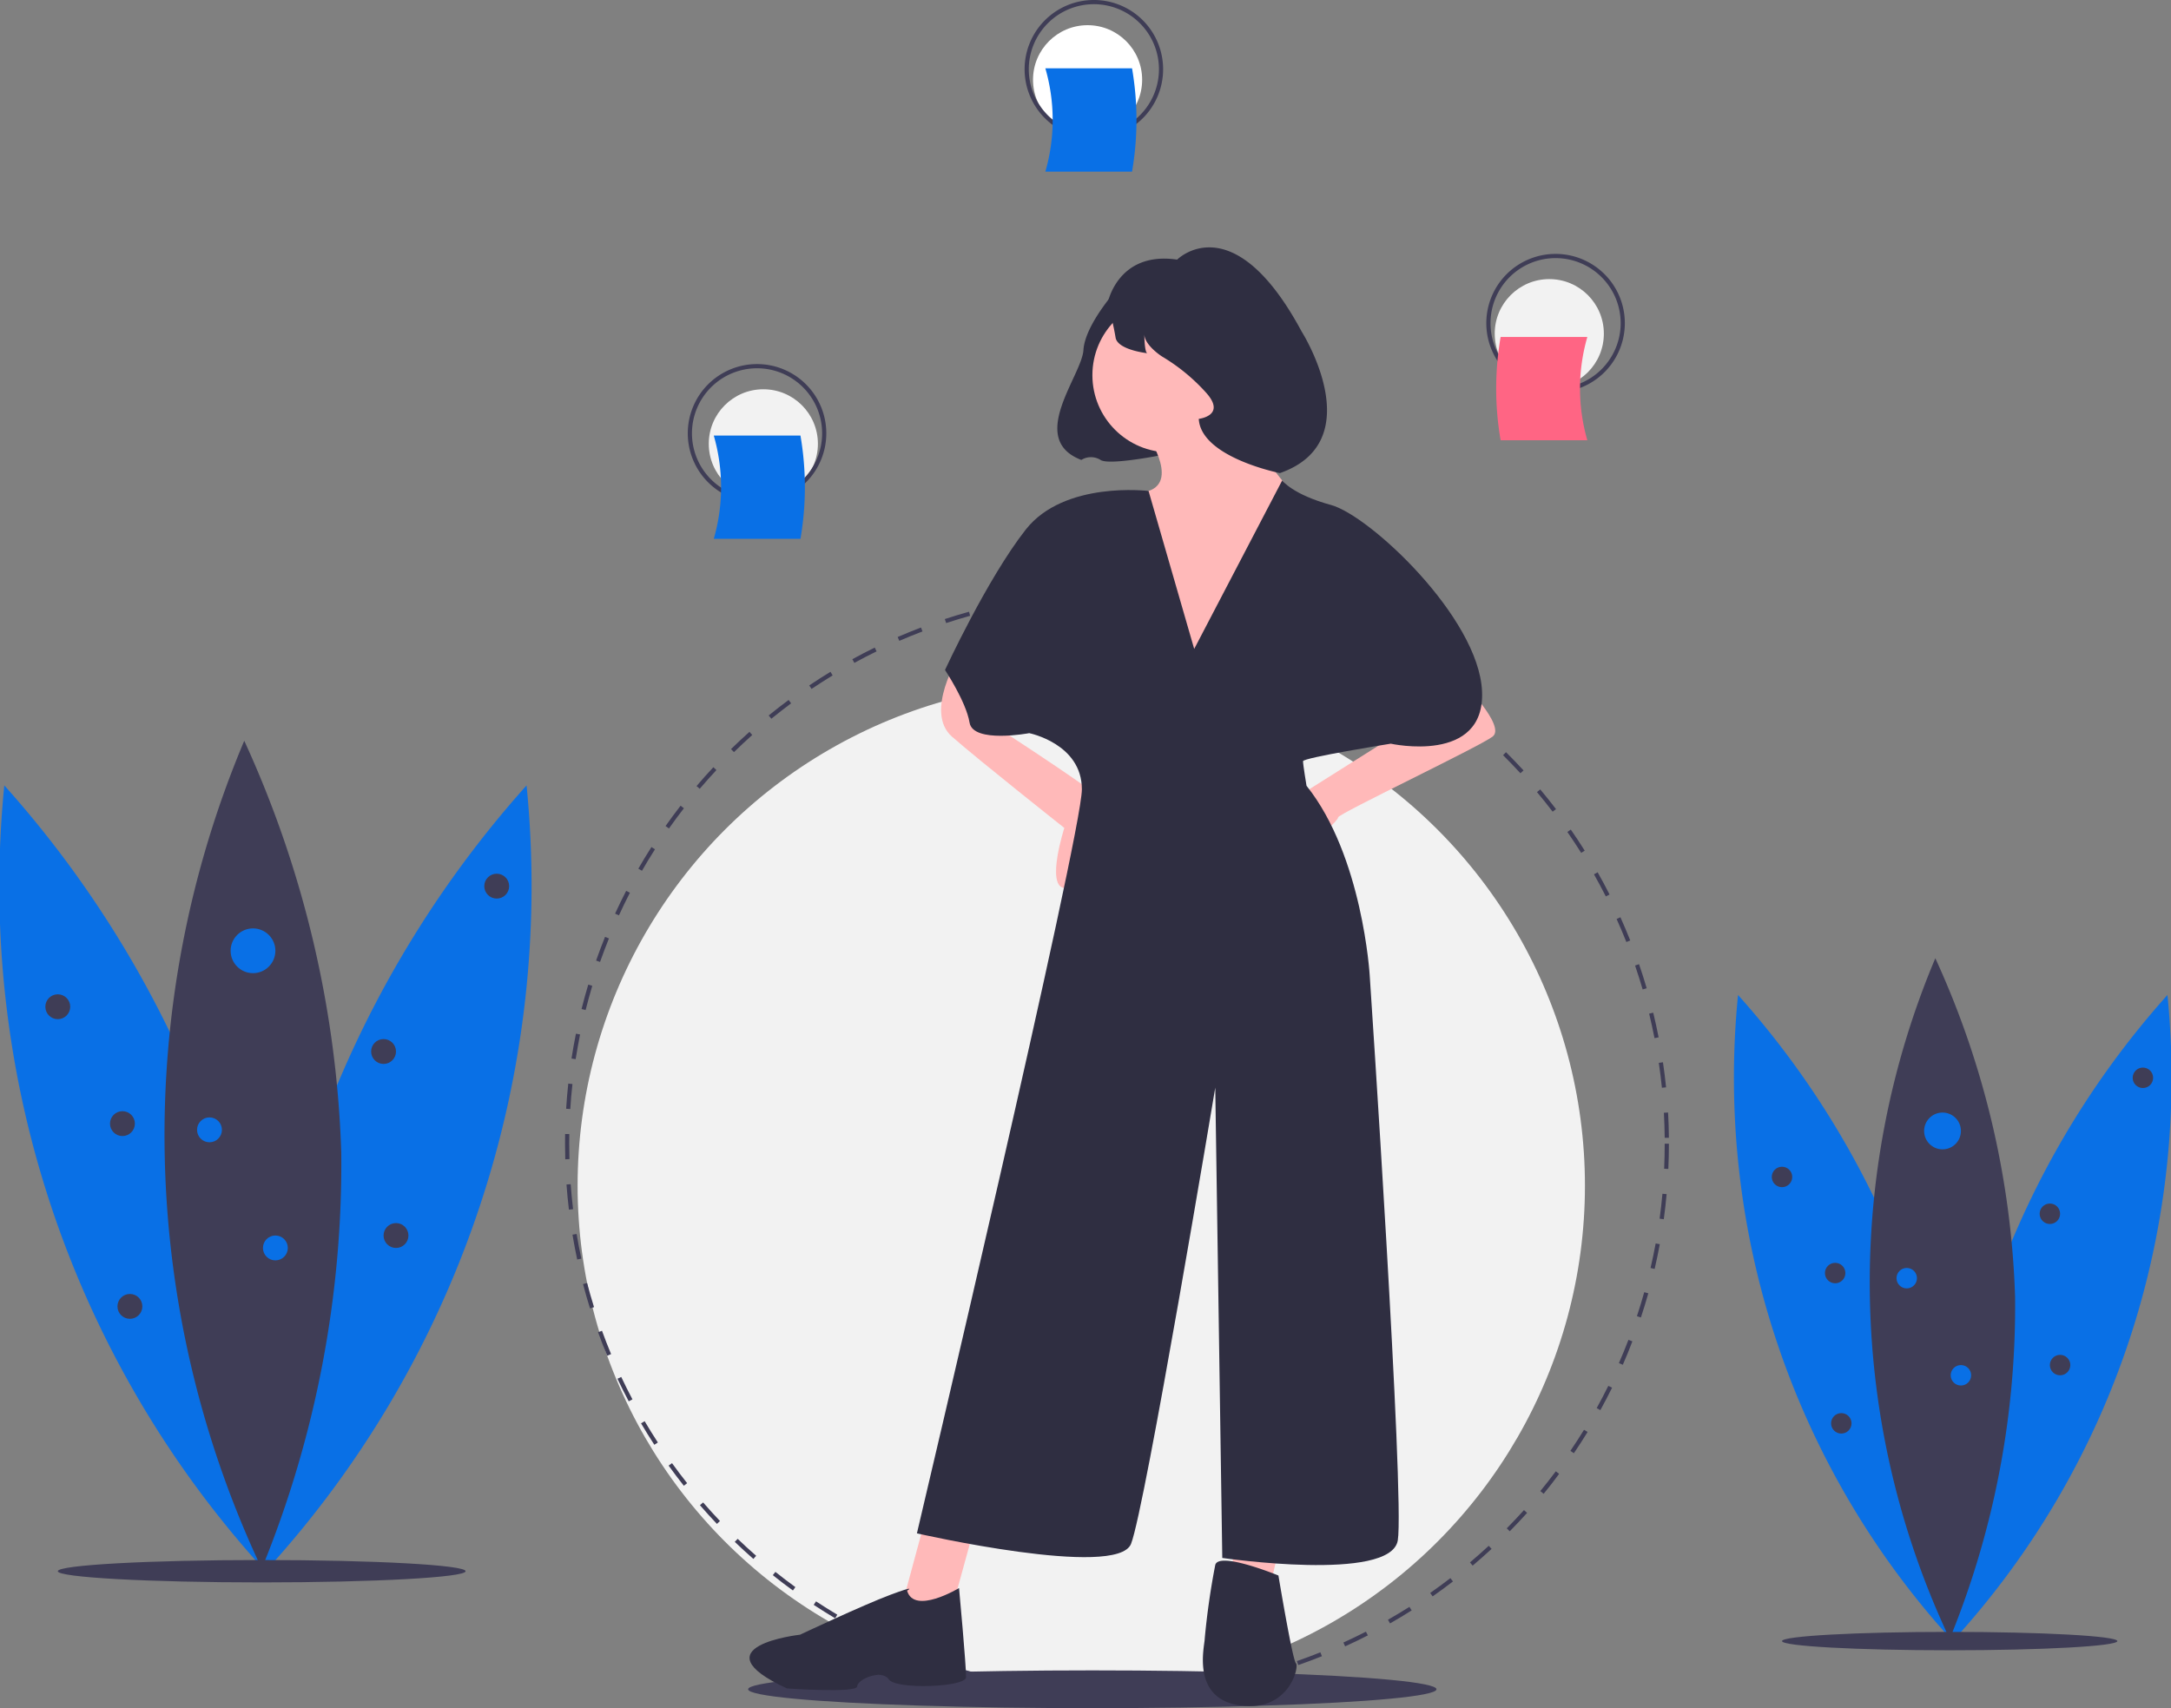 <svg xmlns="http://www.w3.org/2000/svg" width="266.88" height="210" viewBox="0 0 266.88 210"><rect x="0" y="0" width="266.88" height="210" fill="#808080" stroke="none"/><defs><style>.a{fill:#f2f2f2;}.b{fill:#3f3d56;}.c{fill:#2f2e41;}.d{fill:#ffb9b9;}.e{fill:#ff6584;}.f{fill:#0970e6;}.g{fill:#fff;}</style></defs><g transform="translate(0)"><circle class="a" cx="61.916" cy="61.916" r="61.916" transform="translate(71.005 83.845)"/><path class="b" d="M419.843,460.7c-.716,0-1.439-.011-2.149-.034l.016-.515c1.019.032,2.059.041,3.083.026l.007.516Q420.322,460.7,419.843,460.7Zm4.062-.12-.03-.515c1.021-.06,2.054-.145,3.072-.251l.054.513c-1.026.108-2.068.193-3.1.253Zm-9.312-.08c-1.029-.079-2.069-.182-3.091-.308l.063-.512c1.014.124,2.046.227,3.068.305Zm15.489-.567-.077-.51c1.014-.154,2.036-.333,3.036-.531l.1.506c-1.008.2-2.038.38-3.06.535Zm-21.654-.189c-1.017-.172-2.043-.37-3.05-.589l.109-.5c1,.217,2.018.414,3.027.585Zm27.746-1.022-.124-.5c1-.246,2-.518,2.975-.808l.147.495C438.185,458.2,437.176,458.474,436.174,458.722Zm-33.816-.3c-1-.265-2-.557-2.983-.868l.155-.492c.975.308,1.971.6,2.96.861Zm39.771-1.471-.169-.487c.966-.336,1.937-.7,2.888-1.079l.191.479c-.958.383-1.937.749-2.91,1.087Zm-45.7-.4c-.969-.356-1.943-.74-2.9-1.142l.2-.476c.946.4,1.913.78,2.874,1.133Zm51.462-1.9-.214-.47c.928-.421,1.86-.871,2.771-1.337l.235.46c-.918.469-1.858.923-2.792,1.347Zm-57.2-.514c-.931-.444-1.866-.916-2.777-1.4l.243-.455c.9.483,1.832.952,2.756,1.392Zm62.719-2.308-.255-.448c.89-.508,1.778-1.041,2.639-1.586l.276.436c-.868.549-1.763,1.087-2.659,1.6ZM385.2,451.2c-.886-.527-1.772-1.082-2.636-1.651l.284-.431c.857.564,1.737,1.116,2.616,1.638Zm73.448-2.693-.3-.423c.838-.585,1.674-1.2,2.485-1.822l.314.409c-.817.628-1.66,1.246-2.5,1.835Zm-78.641-.726c-.833-.6-1.665-1.238-2.473-1.884l.322-.4c.8.64,1.627,1.269,2.454,1.869Zm83.562-3.056-.333-.395c.781-.659,1.558-1.345,2.31-2.041l.35.379c-.758.7-1.541,1.392-2.327,2.056Zm-88.419-.822c-.776-.679-1.546-1.386-2.29-2.1l.357-.372c.738.709,1.5,1.41,2.273,2.084Zm92.978-3.4-.367-.362c.72-.729,1.432-1.484,2.116-2.243l.383.345c-.69.765-1.407,1.525-2.132,2.26Zm-97.46-.906c-.712-.748-1.414-1.522-2.089-2.3l.39-.338c.669.771,1.367,1.539,2.073,2.281Zm101.619-3.71-.4-.328c.65-.791,1.29-1.608,1.9-2.427l.413.309C473.593,434.276,472.948,435.1,472.292,435.9Zm-105.689-.98c-.639-.807-1.268-1.641-1.87-2.478l.419-.3c.6.83,1.222,1.657,1.856,2.459Zm109.412-4-.427-.29c.575-.847,1.139-1.719,1.675-2.592l.44.27c-.54.879-1.109,1.758-1.688,2.612Zm-113.036-1.039c-.562-.862-1.112-1.749-1.636-2.637l.444-.262c.519.881,1.065,1.761,1.623,2.616Zm116.291-4.259-.451-.249c.5-.9.977-1.817,1.431-2.736l.463.229c-.458.926-.943,1.854-1.442,2.757Zm-119.44-1.085c-.481-.91-.948-1.843-1.387-2.773l.467-.22c.436.924.9,1.85,1.376,2.752Zm122.195-4.493-.473-.207c.411-.939.806-1.9,1.174-2.858l.482.185C482.837,418.126,482.439,419.095,482.024,420.041Zm-124.84-1.113c-.4-.949-.774-1.921-1.126-2.887l.485-.176c.349.959.725,1.923,1.117,2.865Zm127.071-4.7-.49-.162c.322-.97.626-1.962.9-2.948l.5.14c-.28.993-.586,1.993-.91,2.97ZM355.065,413.1c-.307-.983-.6-1.988-.857-2.986l.5-.131c.26.991.546,1.988.851,2.963Zm130.872-4.849-.5-.117c.231-.994.442-2.01.628-3.018l.507.093c-.187,1.016-.4,2.039-.633,3.042ZM353.489,407.09c-.215-1.008-.41-2.034-.579-3.052l.509-.085c.168,1.01.361,2.029.574,3.029Zm133.572-4.949-.511-.07c.139-1.011.256-2.041.348-3.063l.514.046c-.093,1.03-.211,2.068-.351,3.087Zm-134.589-1.178c-.122-1.021-.222-2.062-.3-3.092l.515-.038c.075,1.023.174,2.055.295,3.069Zm135.15-5.007-.515-.023c.046-1.022.069-2.059.069-3.082h.516c0,1.03-.024,2.075-.07,3.105Zm-135.6-1.187c-.018-.633-.027-1.278-.027-1.918q0-.6.01-1.189l.516.009q-.01.589-.01,1.18c0,.635.009,1.276.026,1.9Zm135.154-2.638c-.011-1.023-.045-2.06-.1-3.082l.515-.029c.057,1.03.092,2.075.1,3.105Zm-134.532-3.54-.515-.032c.064-1.031.153-2.072.264-3.095l.513.056C352.793,386.533,352.7,387.567,352.641,388.59Zm134.189-2.615c-.1-1.017-.231-2.046-.381-3.059l.51-.075c.151,1.02.28,2.057.384,3.082ZM353.3,382.462l-.51-.079c.158-1.021.342-2.049.546-3.058l.506.1C353.644,380.428,353.462,381.449,353.3,382.462Zm132.624-2.584c-.2-1.007-.419-2.02-.66-3.011l.5-.122c.243,1,.467,2.02.665,3.034Zm-131.4-3.457-.5-.125c.251-1,.528-2.007.825-3l.494.148C355.051,374.429,354.776,375.429,354.527,376.421Zm129.943-2.532c-.288-.982-.6-1.971-.934-2.938l.488-.168c.335.974.652,1.97.942,2.96ZM356.3,370.509l-.487-.171c.343-.975.713-1.955,1.1-2.913l.478.194C357.011,368.569,356.643,369.542,356.3,370.509Zm126.163-2.449c-.376-.95-.779-1.9-1.2-2.833l.471-.212c.422.937.828,1.9,1.207,2.854Zm-123.847-3.277-.469-.215c.431-.938.89-1.88,1.363-2.8l.459.237C359.5,362.918,359.046,363.852,358.619,364.783Zm121.322-2.331c-.462-.911-.951-1.824-1.454-2.713l.449-.254c.507.9,1,1.816,1.465,2.734ZM361.451,359.3l-.447-.257c.515-.894,1.057-1.788,1.613-2.659l.435.278C362.5,357.522,361.961,358.41,361.451,359.3Zm115.459-2.2c-.545-.868-1.116-1.733-1.7-2.57l.424-.294c.585.844,1.161,1.715,1.71,2.59Zm-112.138-3-.422-.3c.595-.844,1.217-1.684,1.849-2.5l.408.316C365.979,352.425,365.362,353.259,364.772,354.1ZM473.4,352.034c-.622-.814-1.269-1.624-1.925-2.406l.4-.331c.661.788,1.313,1.6,1.94,2.425Zm-104.848-2.812-.393-.335c.668-.784,1.363-1.564,2.068-2.319l.377.352C369.905,347.67,369.215,348.444,368.552,349.222Zm100.89-1.911c-.693-.754-1.412-1.5-2.137-2.222l.364-.366c.73.726,1.454,1.479,2.153,2.239Zm-96.684-2.6-.361-.369c.738-.722,1.5-1.435,2.269-2.121l.344.385C374.249,343.29,373.491,344,372.759,344.715Zm92.312-1.749c-.76-.689-1.544-1.368-2.331-2.02l.329-.4c.793.656,1.583,1.341,2.349,2.035Zm-87.715-2.356-.326-.4c.8-.65,1.623-1.291,2.451-1.905l.307.414C378.966,339.329,378.147,339.965,377.355,340.61Zm82.963-1.576c-.82-.617-1.663-1.223-2.506-1.8l.291-.426c.85.581,1.7,1.191,2.525,1.813ZM382.3,336.942l-.288-.428c.854-.575,1.733-1.137,2.613-1.673l.268.441C384.024,335.813,383.152,336.372,382.3,336.942Zm72.922-1.391c-.872-.54-1.767-1.066-2.661-1.564l.251-.451c.9.5,1.8,1.032,2.682,1.576Zm-67.662-1.809-.248-.453c.9-.494,1.83-.974,2.754-1.426l.227.464c-.917.448-1.836.924-2.733,1.415Zm62.27-1.2c-.918-.457-1.859-.9-2.8-1.313l.209-.472c.944.417,1.892.863,2.817,1.323Zm-56.743-1.508-.205-.473c.944-.409,1.91-.8,2.871-1.167l.183.482c-.954.362-1.912.751-2.849,1.158Zm51.094-.989c-.955-.37-1.933-.724-2.906-1.05l.164-.489c.981.329,1.966.685,2.929,1.059Zm-45.339-1.2-.161-.49c.98-.322,1.981-.624,2.973-.9l.138.5c-.985.273-1.978.574-2.951.893Zm39.488-.767c-.984-.281-1.988-.542-2.983-.776l.118-.5c1,.236,2.015.5,3.006.782Zm-33.549-.881-.115-.5c1.005-.23,2.029-.439,3.043-.622l.092.508c-1.007.182-2.023.389-3.02.617Zm27.55-.533c-1-.189-2.028-.356-3.042-.5l.072-.511c1.022.143,2.053.313,3.066.5Zm-21.484-.561-.068-.511c1.021-.136,2.06-.251,3.087-.34l.045.514c-1.019.089-2.05.2-3.064.338Zm15.38-.3c-1.016-.1-2.051-.17-3.075-.219l.025-.515c1.032.05,2.074.124,3.1.221Zm-9.24-.24-.022-.515c.948-.04,1.915-.06,2.873-.06h.234l0,.516h-.232c-.951,0-1.91.02-2.851.059Z" transform="translate(-282.535 -252.248)"/><ellipse class="b" cx="42.31" cy="2.322" rx="42.31" ry="2.322" transform="translate(91.966 205.356)"/><path class="c" d="M593.916,180.828s-3.936,4.329-4.132,7.478-6.949,10.95-.258,13.508a2.222,2.222,0,0,1,2.361,0c1.181.787,9.089-.906,9.089-.906Z" transform="translate(-456.598 -145.27)"/><path class="d" d="M626.049,234.887s4.315,6.041.432,7.335,2.589,27.184,2.589,27.184l16.4-25.458s-8.63-9.493-8.63-13.808Z" transform="translate(-485.288 -181.861)"/><path class="d" d="M719.337,367.291s5.609,5.609,3.883,6.9-18.986,9.493-18.986,9.924-2.589,2.589-2.589,2.589l-3.02-4.746,11.65-7.335Z" transform="translate(-539.741 -283.629)"/><path class="d" d="M533.4,355.583s-4.315,6.9-.863,9.924,13.808,11.219,13.808,11.219-2.256,7.008-.049,7.388,5.659-9.545,5.227-10.408-11.928-8.342-11.928-8.342Z" transform="translate(-415.508 -274.941)"/><path class="d" d="M432.425,721.343l-3.186,11.779,6.192.258,2.6-9.448Z" transform="translate(-318.502 -535.247)"/><path class="d" d="M587.43,724.033v9.493h4.315l2.158-9.493Z" transform="translate(-435.882 -537.243)"/><circle class="d" cx="9.493" cy="9.493" r="9.493" transform="translate(134.288 36.629)"/><path class="c" d="M553.749,292.666l-5.609-19.417s-10.356-1.294-15.1,4.746-9.924,17.26-9.924,17.26,2.589,3.883,3.02,6.472,7.335,1.294,7.335,1.294,6.472,1.294,6.472,6.9-20.28,91.477-20.28,91.477,24.6,5.609,26.321,1.294S556.338,346.6,556.338,346.6l.863,57.82s20.712,3.02,21.575-2.158-3.452-69.471-3.452-69.471-.863-14.671-7.767-23.3c0,0-.431-2.589-.431-3.02s10.787-2.157,10.787-2.157,11.65,2.589,11.219-6.472-13.808-21.575-18.554-22.869-6.013-3.02-6.013-3.02Z" transform="translate(-406.947 -212.887)"/><path class="c" d="M459.3,800.092s1.388-.779-2.064.516-11.093,4.9-11.093,4.9-12.825,1.429-1.606,6.607c0,0,8.63.61,8.63-.253s3.02-2.157,3.883-.863,9.473.96,9.5-.258c.027-1.364-.863-10.965-.863-10.965S460.167,803.113,459.3,800.092Z" transform="translate(-347.793 -604.539)"/><path class="c" d="M665.215,788.539s-7.335-3.02-7.767-1.294a91.068,91.068,0,0,0-1.294,9.061c0,.863-1.726,7.335,4.315,8.2s7.335-4.747,6.9-5.178S665.215,788.539,665.215,788.539Z" transform="translate(-508.058 -594.845)"/><path class="c" d="M619.053,162.389s6.844-6.9,15.306,8.845c0,0,8.545,13.466-2.672,17.4,0,0-9.711-1.923-9.977-6.667,0,0,3.542-.394.787-3.345a23.245,23.245,0,0,0-5.313-4.329s-2.165-1.377-2.165-2.755c0,0,0,2.361.394,2.361,0,0-3.739-.394-3.936-1.968a32.075,32.075,0,0,0-.984-4.132S611.674,161.307,619.053,162.389Z" transform="translate(-474.346 -130.472)"/><circle class="a" cx="6.708" cy="6.708" r="6.708" transform="translate(183.745 34.312)"/><path class="b" d="M799.506,181.027a8.514,8.514,0,1,1,8.513-8.514A8.513,8.513,0,0,1,799.506,181.027Zm0-16.511a8,8,0,1,0,8,8A8,8,0,0,0,799.506,164.516Z" transform="translate(-608.279 -132.784)"/><path class="e" d="M806.9,216.261H796.24a37.272,37.272,0,0,1,0-12.7H806.9a22.86,22.86,0,0,0,0,12.7Z" transform="translate(-611.769 -162.135)"/><circle class="a" cx="6.708" cy="6.708" r="6.708" transform="translate(87.129 47.856)"/><path class="b" d="M419.005,233.527a8.514,8.514,0,1,1,8.514-8.514A8.514,8.514,0,0,1,419.005,233.527Zm0-16.511a8,8,0,1,0,8,8A8,8,0,0,0,419.005,217.016Z" transform="translate(-325.942 -171.74)"/><path class="f" d="M422.871,263.239h10.656a37.269,37.269,0,0,0,0-12.7H422.871A22.86,22.86,0,0,1,422.871,263.239Z" transform="translate(-335.128 -196.993)"/><circle class="g" cx="6.708" cy="6.708" r="6.708" transform="translate(126.988 3.096)"/><path class="b" d="M579.505,60.027a8.514,8.514,0,1,1,8.513-8.514,8.514,8.514,0,0,1-8.513,8.514Zm0-16.511a8,8,0,1,0,8,8A8,8,0,0,0,579.505,43.516Z" transform="translate(-445.036 -43)"/><path class="f" d="M580.871,88.239h10.656a37.272,37.272,0,0,0,0-12.7H580.871A22.861,22.861,0,0,1,580.871,88.239Z" transform="translate(-452.366 -67.141)"/><path class="f" d="M109.64,462.161a131.35,131.35,0,0,1,5.751,51.726,124.791,124.791,0,0,1-32.1-96.608A131.347,131.347,0,0,1,109.64,462.161Z" transform="translate(-82.761 -320.721)"/><path class="f" d="M213.468,462.161a131.35,131.35,0,0,0-5.751,51.726,124.792,124.792,0,0,0,32.1-96.608A131.351,131.351,0,0,0,213.468,462.161Z" transform="translate(-175.087 -320.721)"/><path class="b" d="M182.888,446.66a131.35,131.35,0,0,1-9.774,51.119A124.793,124.793,0,0,1,170.962,396,131.348,131.348,0,0,1,182.888,446.66Z" transform="translate(-140.936 -304.931)"/><ellipse class="b" cx="25.068" cy="1.376" rx="25.068" ry="1.376" transform="translate(7.103 191.789)"/><circle class="f" cx="2.751" cy="2.751" r="2.751" transform="translate(28.35 114.138)"/><circle class="f" cx="1.529" cy="1.529" r="1.529" transform="translate(24.223 137.373)"/><circle class="b" cx="1.529" cy="1.529" r="1.529" transform="translate(5.574 122.24)"/><circle class="b" cx="1.529" cy="1.529" r="1.529" transform="translate(59.532 107.413)"/><circle class="b" cx="1.529" cy="1.529" r="1.529" transform="translate(13.523 136.608)"/><circle class="b" cx="1.529" cy="1.529" r="1.529" transform="translate(45.622 127.742)"/><circle class="b" cx="1.529" cy="1.529" r="1.529" transform="translate(14.44 159.078)"/><circle class="b" cx="1.529" cy="1.529" r="1.529" transform="translate(47.151 150.365)"/><circle class="f" cx="1.529" cy="1.529" r="1.529" transform="translate(32.324 151.893)"/><path class="f" d="M931.345,554.047a108,108,0,0,1,4.729,42.531,102.609,102.609,0,0,1-26.394-79.434A108,108,0,0,1,931.345,554.047Z" transform="translate(-696.024 -394.822)"/><path class="f" d="M1016.716,554.047a108,108,0,0,0-4.729,42.531,102.608,102.608,0,0,0,26.394-79.434A107.993,107.993,0,0,0,1016.716,554.047Z" transform="translate(-771.937 -394.822)"/><path class="b" d="M991.572,541.3a108,108,0,0,1-8.037,42.031,102.608,102.608,0,0,1-1.769-83.686A107.982,107.982,0,0,1,991.572,541.3Z" transform="translate(-743.858 -381.84)"/><ellipse class="b" cx="20.612" cy="1.131" rx="20.612" ry="1.131" transform="translate(219.061 200.624)"/><circle class="f" cx="2.262" cy="2.262" r="2.262" transform="translate(236.531 136.777)"/><circle class="f" cx="1.257" cy="1.257" r="1.257" transform="translate(233.137 155.881)"/><circle class="b" cx="1.257" cy="1.257" r="1.257" transform="translate(217.804 143.438)"/><circle class="b" cx="1.257" cy="1.257" r="1.257" transform="translate(262.169 131.247)"/><circle class="b" cx="1.257" cy="1.257" r="1.257" transform="translate(224.339 155.253)"/><circle class="b" cx="1.257" cy="1.257" r="1.257" transform="translate(250.733 147.963)"/><circle class="b" cx="1.257" cy="1.257" r="1.257" transform="translate(225.094 173.728)"/><circle class="b" cx="1.257" cy="1.257" r="1.257" transform="translate(251.99 166.564)"/><circle class="f" cx="1.257" cy="1.257" r="1.257" transform="translate(239.798 167.821)"/></g></svg>